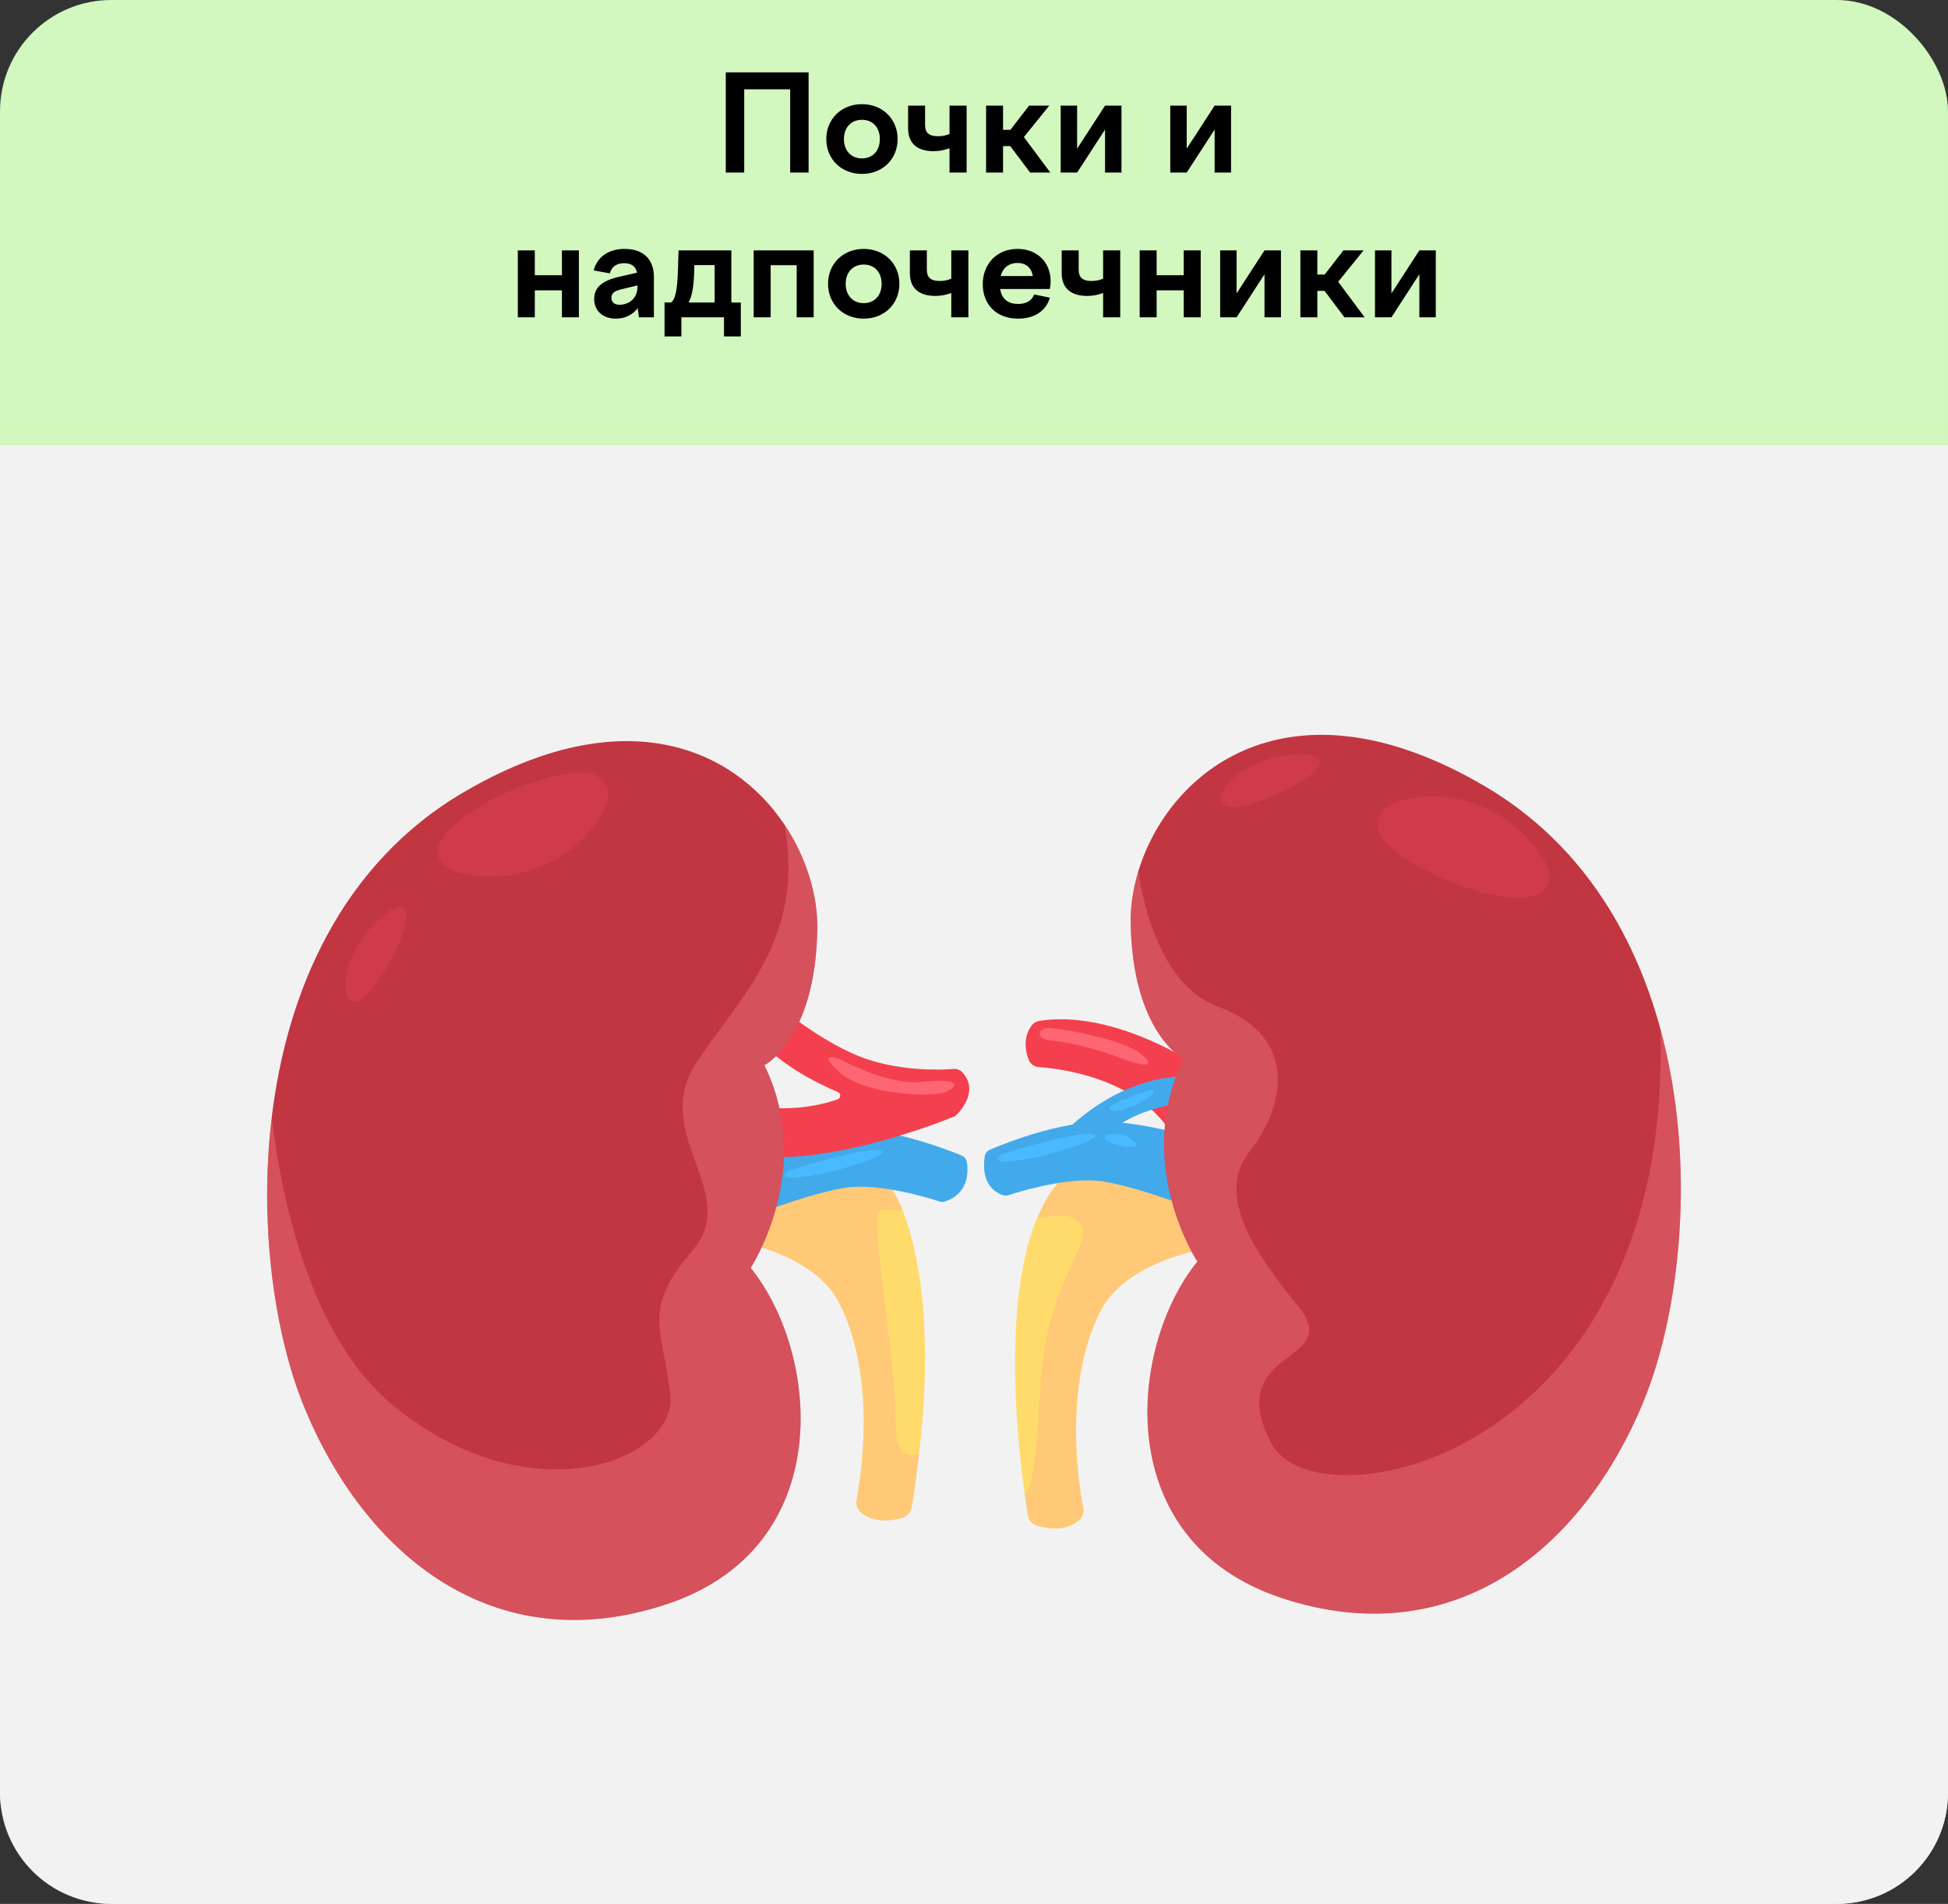 <?xml version="1.0" encoding="UTF-8"?> <svg xmlns="http://www.w3.org/2000/svg" width="350" height="342" viewBox="0 0 350 342" fill="none"><rect x="0" y="0" width="350" height="342" fill="#333333" stroke="none"/><rect width="350" height="342" rx="20" fill="#D2F7BF"></rect><path d="M130.402 31V13H145.282V31H141.97V16.048H133.714V31H130.402ZM154.869 18.712C158.565 18.712 161.277 21.376 161.277 24.976C161.277 28.6 158.565 31.24 154.869 31.24C151.173 31.24 148.461 28.6 148.461 24.976C148.461 21.376 151.173 18.712 154.869 18.712ZM154.869 21.52C152.925 21.52 151.629 22.912 151.629 24.976C151.629 27.064 152.925 28.456 154.869 28.456C156.813 28.456 158.085 27.064 158.085 24.976C158.085 22.912 156.813 21.52 154.869 21.52ZM167.77 27.16C164.626 27.16 163.162 25.6 163.162 23.08V18.976H166.21V22.432C166.21 23.896 166.978 24.472 168.514 24.472C169.258 24.472 169.906 24.352 170.602 24.064V18.976H173.674V31H170.602V26.632C169.738 26.944 168.802 27.16 167.77 27.16ZM177.17 18.976H180.218V23.32H181.538L184.898 18.976H188.522L183.962 24.616L188.714 31H185.09L181.514 26.248H180.218V31H177.17V18.976ZM190.576 31V18.976H193.528V26.704L198.544 18.976H201.496V31H198.544V23.272L193.528 31H190.576ZM210.264 31V18.976H213.216V26.704L218.232 18.976H221.184V31H218.232V23.272L213.216 31H210.264ZM93.041 57V44.976H96.089V49.44H100.961V44.976H104.009V57H100.961V52.152H96.089V57H93.041ZM109.854 53.472C109.854 54.312 110.43 54.744 111.294 54.744C112.902 54.744 114.534 53.712 114.534 51.528V51.264L111.582 51.984C110.574 52.224 109.854 52.584 109.854 53.472ZM117.486 57H114.798L114.582 55.344C113.694 56.52 112.326 57.24 110.646 57.24C108.486 57.24 106.758 55.992 106.758 53.688C106.758 51.216 108.87 50.256 111.39 49.68L114.462 48.984C114.198 47.784 113.382 47.28 112.158 47.28C110.79 47.28 109.902 47.88 109.566 49.104L106.662 48.576C107.262 46.296 109.182 44.712 112.206 44.712C115.398 44.712 117.486 46.392 117.486 49.752V57ZM124.752 47.616L124.728 48.696C124.656 51.336 124.368 53.16 123.72 54.336H128.4V47.616H124.752ZM122.424 60.432H119.4V54.336H120.576C121.344 53.76 121.68 52.128 121.8 48.744L121.92 44.976H131.4V54.336H133.104V60.432H130.08V57H122.424V60.432ZM135.416 57V44.976H146.192V57H143.144V47.64H138.464V57H135.416ZM155.186 44.712C158.882 44.712 161.594 47.376 161.594 50.976C161.594 54.6 158.882 57.24 155.186 57.24C151.49 57.24 148.778 54.6 148.778 50.976C148.778 47.376 151.49 44.712 155.186 44.712ZM155.186 47.52C153.242 47.52 151.946 48.912 151.946 50.976C151.946 53.064 153.242 54.456 155.186 54.456C157.13 54.456 158.402 53.064 158.402 50.976C158.402 48.912 157.13 47.52 155.186 47.52ZM168.086 53.16C164.942 53.16 163.478 51.6 163.478 49.08V44.976H166.526V48.432C166.526 49.896 167.294 50.472 168.83 50.472C169.574 50.472 170.222 50.352 170.918 50.064V44.976H173.99V57H170.918V52.632C170.054 52.944 169.118 53.16 168.086 53.16ZM182.79 47.232C181.398 47.232 180.222 48 179.79 49.584H185.574C185.31 48.072 184.326 47.232 182.79 47.232ZM182.934 57.24C178.95 57.24 176.574 54.624 176.574 51.048C176.574 47.4 179.142 44.712 182.79 44.712C186.318 44.712 188.766 47.064 188.766 50.544C188.766 50.976 188.718 51.456 188.622 51.912H179.694C179.982 53.784 181.206 54.6 182.934 54.6C184.518 54.6 185.43 53.904 185.814 52.896L188.646 53.472C187.926 55.872 185.838 57.24 182.934 57.24ZM195.368 53.16C192.224 53.16 190.76 51.6 190.76 49.08V44.976H193.808V48.432C193.808 49.896 194.576 50.472 196.112 50.472C196.856 50.472 197.504 50.352 198.2 50.064V44.976H201.272V57H198.2V52.632C197.336 52.944 196.4 53.16 195.368 53.16ZM204.768 57V44.976H207.816V49.44H212.688V44.976H215.736V57H212.688V52.152H207.816V57H204.768ZM219.229 57V44.976H222.181V52.704L227.197 44.976H230.149V57H227.197V49.272L222.181 57H219.229ZM233.643 44.976H236.691V49.32H238.011L241.371 44.976H244.995L240.435 50.616L245.187 57H241.563L237.987 52.248H236.691V57H233.643V44.976ZM247.049 57V44.976H250.001V52.704L255.017 44.976H257.969V57H255.017V49.272L250.001 57H247.049Z" fill="black"></path><path d="M0 80H350V322C350 333.046 341.046 342 330 342H20C8.954 342 0 333.046 0 322V80Z" fill="#F2F2F2"></path><path d="M165.129 261.112C164.59 265.462 164.141 268.894 163.839 270.713C163.684 271.647 162.998 272.417 162.092 272.663C158.221 273.736 155.926 272.696 154.734 271.737C154.04 271.172 153.721 270.279 153.893 269.394C154.775 264.806 157.469 247.34 150.822 234.126C146.265 225.082 132.162 222.935 132.162 222.935V210.319C132.162 210.319 139.659 205.797 147.449 206.034C151.892 206.166 156.44 207.837 159.74 212.76C160.662 214.145 161.52 215.66 162.157 217.34C167.473 231.201 166.51 249.937 165.129 261.103V261.112Z" fill="#FFDB6C"></path><g style="mix-blend-mode:multiply" opacity="0.36"><path d="M165.129 261.109C164.664 265.468 164.141 268.892 163.839 270.711C163.684 271.645 162.998 272.415 162.092 272.661C158.221 273.734 155.926 272.693 154.734 271.735C154.04 271.17 153.721 270.277 153.893 269.392C154.775 264.804 157.469 247.338 150.822 234.124C146.265 225.079 132.162 222.933 132.162 222.933V217.469C136.678 210.661 142.452 207.474 147.449 206.032C151.892 206.163 156.44 207.835 159.74 212.758C160.662 214.143 161.471 215.675 162.157 217.338C159.307 217.739 157.804 215.994 157.592 219.558C157.298 224.35 160.932 245.077 160.932 255.834C160.932 261.396 163.063 261.904 165.129 261.101V261.109Z" fill="#FFA88A"></path></g><path d="M134.293 218.723C134.293 218.723 144.697 214.586 151.573 213.406C157.656 212.358 166.811 215.168 168.836 215.831C169.13 215.93 169.432 215.938 169.726 215.848C171.033 215.446 174.471 213.898 173.72 208.761C173.638 208.229 173.287 207.778 172.797 207.574C169.718 206.296 157.926 201.757 148.625 202.781C137.821 203.961 129.385 207.705 129.385 207.705C129.385 207.705 133.901 210.859 134.293 218.74V218.723Z" fill="#42AAEA"></path><path d="M138.997 179.989C138.997 179.989 147.882 187.69 155.958 190.32C162.556 192.466 169.147 192.188 171.343 192.016C171.915 191.966 172.478 192.179 172.879 192.597C173.965 193.736 175.459 196.325 171.997 200.142C171.809 200.347 171.572 200.511 171.319 200.609C168.305 201.838 148.51 209.588 134.554 207.54C134.554 207.54 132.733 202.879 134.954 198.627C134.954 198.627 142.892 200.216 150.519 197.455C151.107 197.242 151.115 196.415 150.544 196.177C147.016 194.678 138.515 190.615 135.355 185.06C135.355 185.06 133.738 181.005 138.989 179.997L138.997 179.989Z" fill="#F4404E"></path><path d="M134.872 227.752C147.203 242.948 150.723 277.938 119.724 288.187C88.724 298.435 65.475 279.347 54.548 252.484C49.477 240.016 46.464 220.526 48.808 200.832C51.511 178.106 61.359 155.102 83.441 142.232C112.137 125.495 131.785 134.457 140.956 148.138C144.949 154.094 146.958 160.951 146.852 166.964C146.501 186.757 137.338 191.345 137.338 191.345C146.501 210.073 134.872 227.752 134.872 227.752Z" fill="#C23641"></path><g style="mix-blend-mode:multiply" opacity="0.36"><path d="M134.872 227.749C147.203 242.946 150.723 277.936 119.724 288.184C88.724 298.433 65.475 279.345 54.548 252.482C49.477 240.013 46.464 220.524 48.808 200.829C51.013 218.23 56.639 241.136 70.873 252.662C95.658 272.726 121.733 262.264 120.426 250.483C119.128 238.711 115.216 235.221 124.338 224.751C133.468 214.281 116.514 203.82 125.211 190.736C132.904 179.152 144.712 168.584 140.948 148.128C144.941 154.084 146.95 160.941 146.844 166.954C146.493 186.747 137.33 191.334 137.33 191.334C146.493 210.062 134.864 227.741 134.864 227.741L134.872 227.749Z" fill="#F87F88"></path></g><path d="M151.061 190.369C151.061 190.369 151.371 190.541 151.918 190.812C154.229 191.959 160.738 194.908 165.695 194.351C171.819 193.671 172.726 194.81 170.121 196.055C167.516 197.308 155.144 196.62 150.726 192.524C146.3 188.428 151.069 190.361 151.069 190.361L151.061 190.369Z" fill="#FF6674"></path><path d="M213.712 190.549C213.712 190.549 199.462 181.308 186.674 183.397C186.175 183.479 185.726 183.75 185.416 184.143C184.665 185.109 183.603 187.19 184.836 190.377C185.122 191.114 185.808 191.622 186.6 191.68C190.61 191.958 203.717 193.597 210.111 202.993C217.493 213.848 224.5 197.398 213.704 190.549H213.712Z" fill="#F4404E"></path><path d="M216.347 211.776V224.384C216.347 224.384 202.252 226.531 197.695 235.575C191.039 248.798 193.742 266.255 194.624 270.843C194.788 271.728 194.477 272.621 193.783 273.186C192.583 274.145 190.296 275.177 186.425 274.112C185.511 273.858 184.825 273.096 184.678 272.162C184.531 271.269 184.335 269.999 184.114 268.418C182.742 258.596 180.554 236.968 185.143 222.148C186.066 219.182 187.25 216.487 188.777 214.218C197.883 200.635 216.355 211.776 216.355 211.776H216.347Z" fill="#FFDB6C"></path><g style="mix-blend-mode:multiply" opacity="0.36"><path d="M216.346 211.777V224.385C216.346 224.385 202.251 226.531 197.694 235.576C191.038 248.798 193.741 266.256 194.623 270.844C194.787 271.729 194.476 272.621 193.782 273.187C192.582 274.145 190.295 275.177 186.424 274.112C185.51 273.859 184.824 273.097 184.677 272.163C184.53 271.27 184.334 270 184.113 268.419C186.204 266.182 186.171 258.768 187.159 246.455C188.466 229.923 197.016 222.681 193.921 219.576C191.896 217.544 189.029 218.642 186.367 218.781C187.298 216.741 187.257 216.496 188.784 214.226C197.89 200.643 216.362 211.785 216.362 211.785L216.346 211.777Z" fill="#FFA88A"></path></g><path d="M189.838 204.861C189.838 204.861 200.07 192.539 214.81 193.358C214.81 193.358 216.313 194.727 214.402 198.012C214.402 198.012 202.259 198.151 196.257 206.638C190.254 215.126 189.846 204.861 189.846 204.861H189.838Z" fill="#42AAEA"></path><path d="M215.719 217.586C215.719 217.586 205.315 213.449 198.439 212.269C192.355 211.221 183.2 214.031 181.175 214.694C180.881 214.793 180.579 214.801 180.285 214.711C178.978 214.309 176.177 212.851 176.929 207.714C177.01 207.182 177.361 206.731 177.851 206.527C180.93 205.249 192.077 200.62 201.387 201.636C212.191 202.815 220.626 206.559 220.626 206.559C220.626 206.559 216.111 209.713 215.719 217.594V217.586Z" fill="#42AAEA"></path><path d="M295.461 251.353C284.543 278.216 261.293 297.296 230.286 287.056C199.287 276.807 202.806 241.809 215.129 226.621C215.129 226.621 203.509 208.95 212.663 190.214C212.663 190.214 203.5 185.618 203.149 165.833C203.092 162.876 203.558 159.705 204.513 156.543C209.96 138.553 231.511 120.661 266.56 141.1C283.775 151.136 293.558 167.341 298.311 184.774C304.942 209.064 301.806 235.722 295.445 251.361L295.461 251.353Z" fill="#C23641"></path><g style="mix-blend-mode:multiply" opacity="0.36"><path d="M295.461 251.353C284.543 278.216 261.293 297.296 230.286 287.055C199.287 276.807 202.806 241.809 215.129 226.62C215.129 226.62 203.509 208.949 212.663 190.214C212.663 190.214 203.5 185.618 203.149 165.833C203.092 162.876 203.558 159.705 204.513 156.543C205.779 164.612 209.282 177.278 218.918 180.85C233.405 186.224 230.882 198.856 224.586 206.746C218.29 214.643 225.215 224.753 233.405 234.862C241.588 244.971 219.555 242.129 228.359 259.185C236.419 274.775 300.761 261.864 298.311 184.774C304.942 209.064 301.806 235.722 295.445 251.361L295.461 251.353Z" fill="#F87F88"></path></g><path d="M188.221 186.798C188.221 186.798 194.623 187.461 200.78 189.853C205.272 191.598 208.032 191.942 205.1 189.386C202.169 186.83 190.867 184.692 188.351 184.659C186.44 184.635 186.204 186.56 188.212 186.789L188.221 186.798Z" fill="#FF6674"></path><path d="M180.26 207.239C180.26 207.239 191.489 203.7 195.417 203.7C199.345 203.7 194.216 205.871 187.798 207.485C181.379 209.091 177.132 209.017 180.26 207.247V207.239Z" fill="#49BAFF"></path><path d="M142.016 210.145C142.016 210.145 153.245 206.605 157.173 206.605C161.101 206.605 155.972 208.776 149.553 210.39C143.135 211.996 138.888 211.922 142.016 210.153V210.145Z" fill="#49BAFF"></path><path d="M206.863 195.777C206.863 195.777 197.88 198.497 199.472 199.439C201.065 200.381 209.198 196.253 206.863 195.777Z" fill="#49BAFF"></path><path d="M201.808 203.846C201.808 203.846 197.782 203.281 198.631 204.6C199.481 205.919 204.805 206.574 204.054 205.444C203.302 204.321 201.808 203.846 201.808 203.846Z" fill="#49BAFF"></path><path opacity="0.24" d="M79.103 154.585C79.879 155.88 81.431 156.478 82.893 156.838C89.499 158.46 96.767 156.863 102.239 152.848C105.293 150.612 112.667 142.886 107.375 139.495C101.7 135.849 74.914 147.605 79.095 154.585H79.103Z" fill="#F74B60"></path><path opacity="0.24" d="M278.299 158.467C278.666 157.001 277.988 155.477 277.204 154.182C273.677 148.341 267.405 144.327 260.708 143.278C256.968 142.697 246.319 142.926 247.659 149.078C249.104 155.69 276.331 166.373 278.29 158.467H278.299Z" fill="#F74B60"></path><path opacity="0.24" d="M236.73 136.176C236.191 135.693 235.227 135.562 234.321 135.529C230.254 135.382 225.975 136.643 222.904 138.782C221.198 139.969 217.196 143.828 220.569 144.836C224.195 145.917 239.637 138.782 236.73 136.176Z" fill="#F74B60"></path><path opacity="0.24" d="M71.952 162.934C71.225 162.885 70.392 163.376 69.657 163.909C66.35 166.293 63.745 169.93 62.634 173.502C62.014 175.493 61.213 181.006 64.488 179.72C68.008 178.344 75.847 163.204 71.952 162.934Z" fill="#F74B60"></path></svg> 